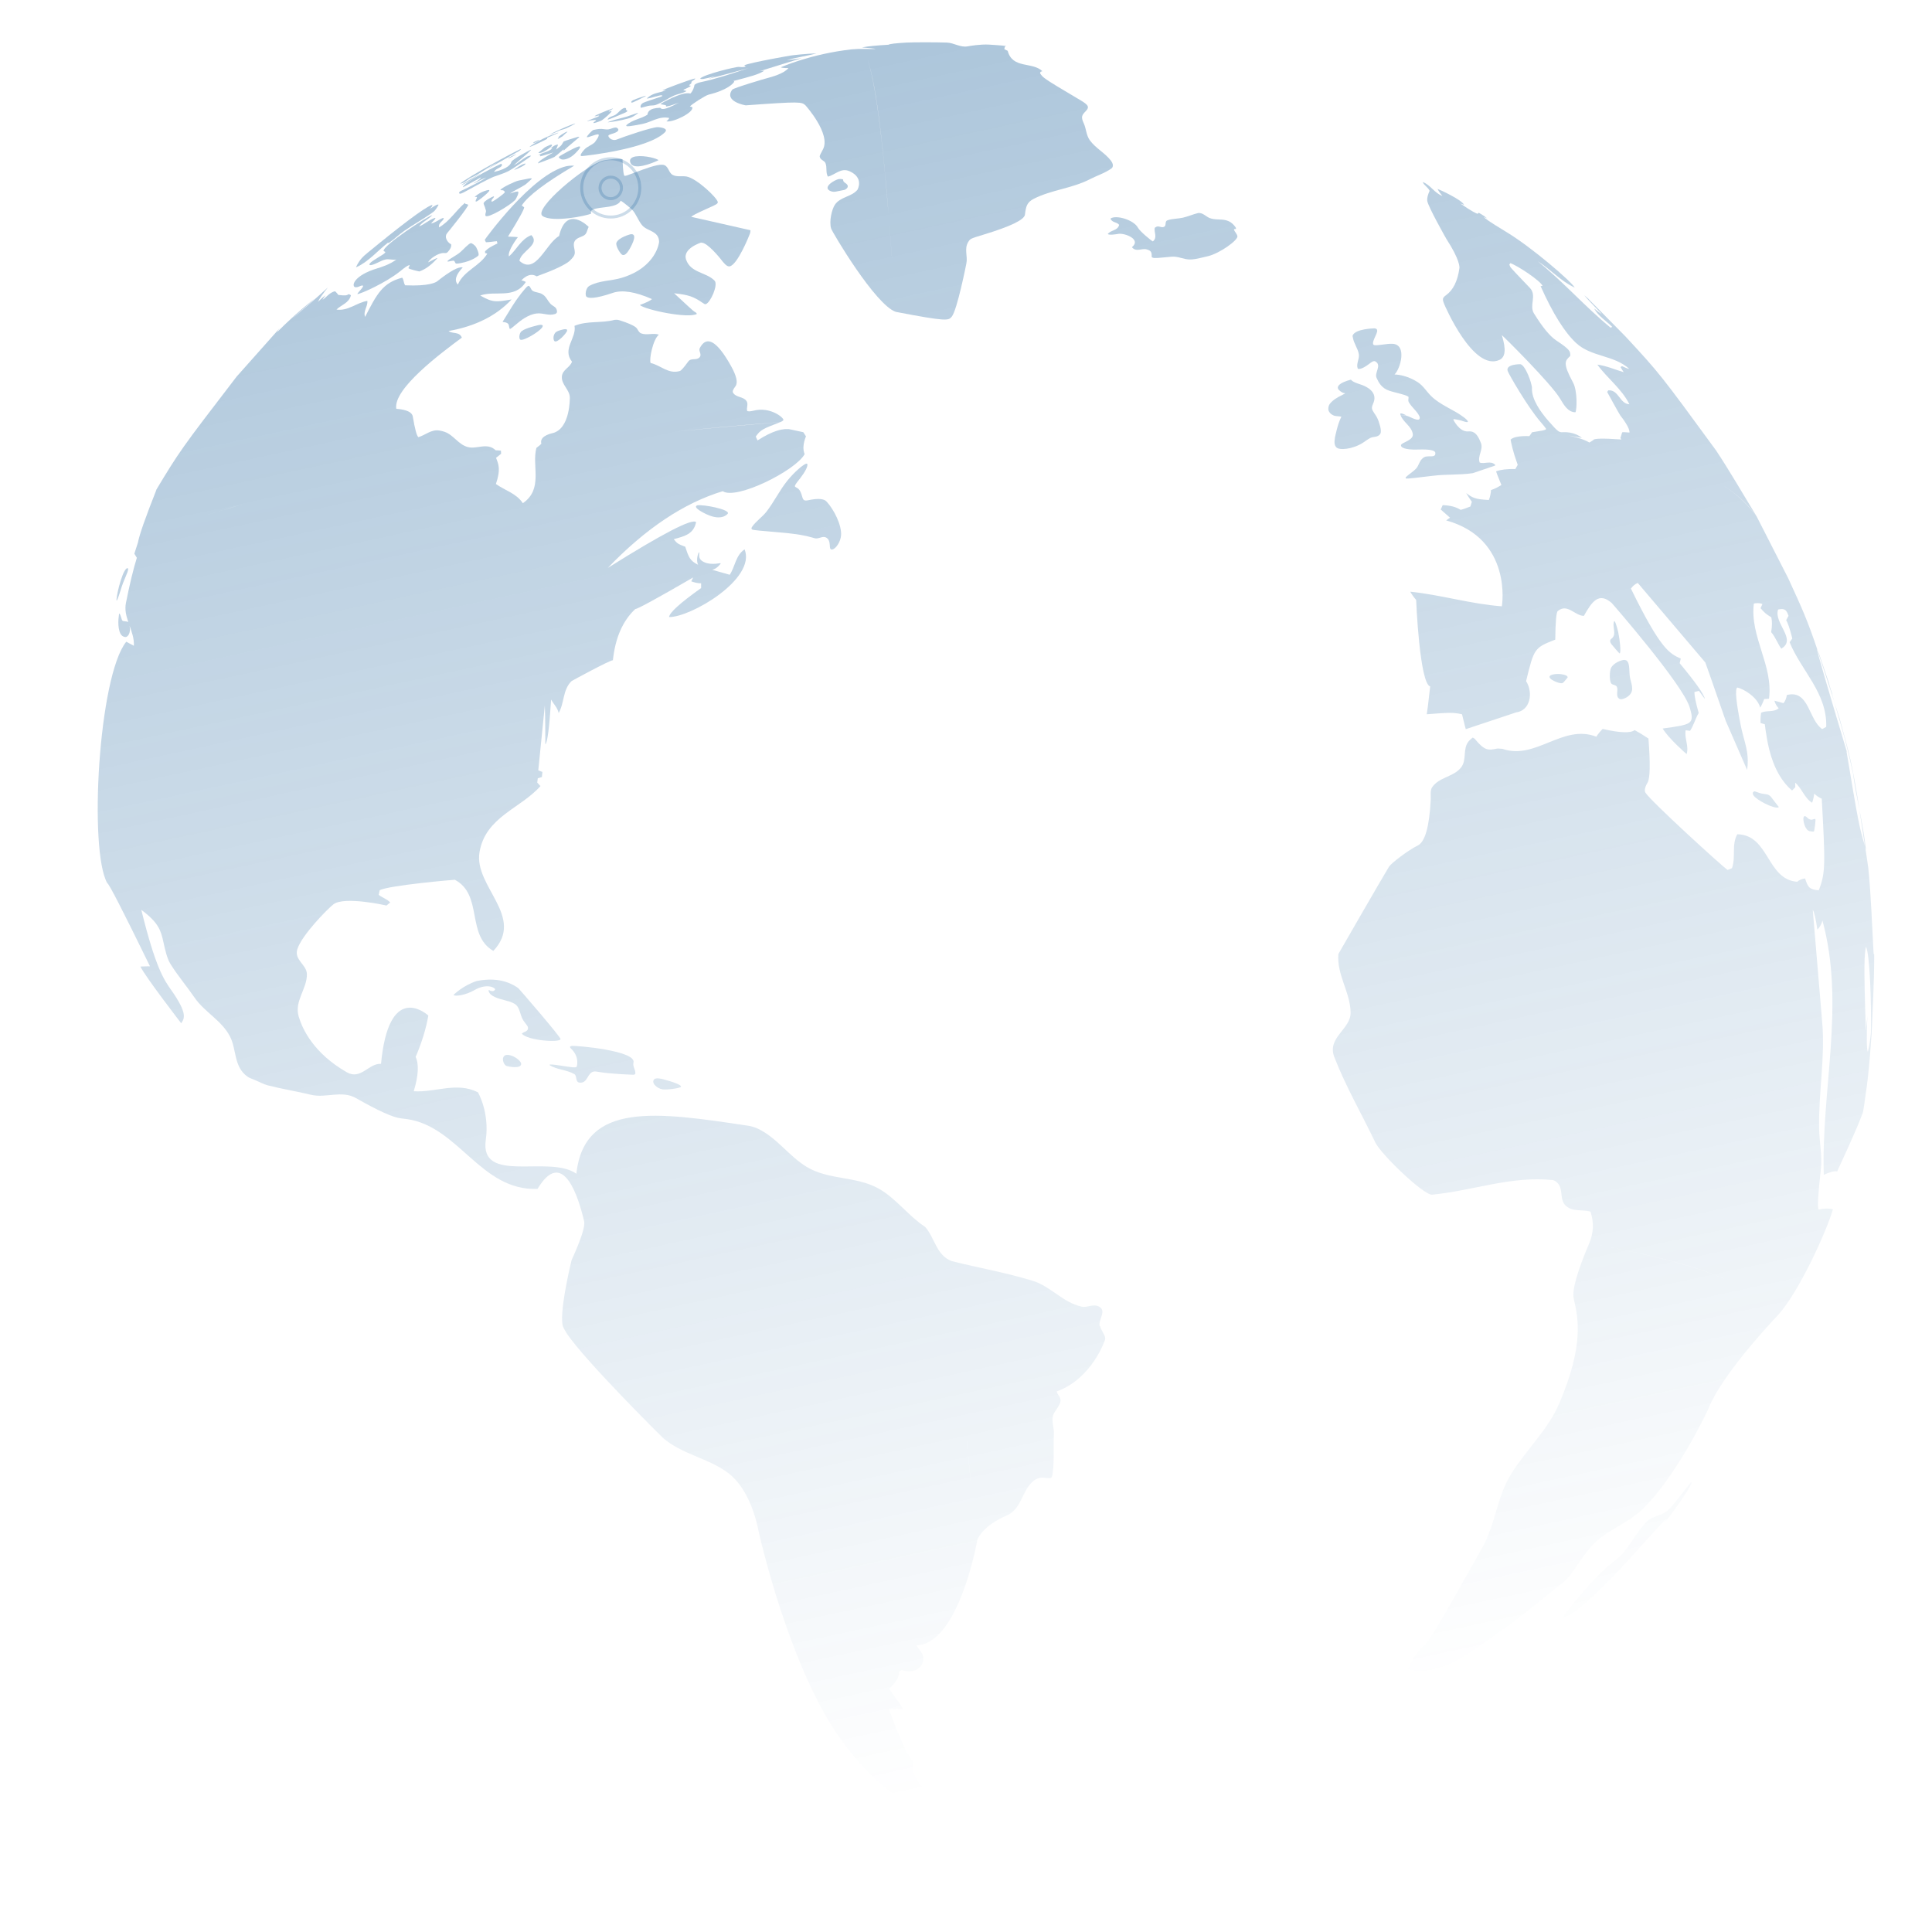 <svg width="655" height="655" viewBox="0 0 655 655" fill="none" xmlns="http://www.w3.org/2000/svg">
<path d="M186.962 49.029C186.962 49.029 186.726 49.029 186.513 49.123C185.826 49.384 184.809 49.882 184.667 50C184.501 50.118 182.726 51.587 182.726 51.611C182.632 51.706 182.513 51.801 182.561 51.848C182.561 51.848 183.413 52.227 185.968 50.426C187.388 49.455 187.223 49.1 186.939 49.029H186.962Z" fill="url(#paint0_linear_2753_3116)" fill-opacity="0.4"/>
<path d="M182.821 47.394C182.821 47.394 182.679 47.394 182.632 47.442C182.206 47.607 181.236 48.058 181.07 48.152C180.881 48.271 180.692 48.484 180.763 48.508C180.857 48.555 181.26 48.413 181.662 48.224C181.851 48.129 182.798 47.536 182.845 47.394H182.821Z" fill="url(#paint1_linear_2753_3116)" fill-opacity="0.4"/>
<path d="M190.322 44.03C190.812 43.919 191.308 43.761 191.813 43.556C191.813 43.556 192.547 43.248 193.635 42.679C193.635 42.679 194.866 42.016 195.055 41.873C195.055 41.873 194.961 41.881 194.771 41.897C194.771 41.897 190.204 43.532 186.039 45.759L188.358 44.859C189.021 44.598 189.613 44.196 190.322 44.03Z" fill="url(#paint2_linear_2753_3116)" fill-opacity="0.4"/>
<path d="M185.496 46.802C185.496 46.802 185.448 46.802 185.425 46.802C185.519 46.707 185.567 46.66 187.27 45.949C187.862 45.712 188.643 45.357 189.069 45.144C189.14 45.096 189.258 45.049 189.305 44.978C189.187 44.978 189.045 45.025 188.951 45.049C184.005 46.66 180.124 49.219 179.485 49.811C179.887 49.882 185.164 47.3 185.472 47.086C185.472 46.992 185.496 46.92 185.519 46.826L185.496 46.802Z" fill="url(#paint3_linear_2753_3116)" fill-opacity="0.4"/>
<path d="M190.535 46.328C190.535 46.328 190.748 46.185 190.819 46.114C190.985 45.972 191.127 45.782 191.293 45.64C191.577 45.38 191.908 45.119 192.192 44.858C192.358 44.693 192.358 44.669 192.381 44.645C192.381 44.645 192.334 44.622 192.216 44.645C191.198 44.977 189.471 46.256 189.352 46.422C189.463 46.486 189.368 46.722 189.068 47.133C189.21 47.133 190.512 46.351 190.512 46.328H190.535Z" fill="url(#paint4_linear_2753_3116)" fill-opacity="0.4"/>
<path d="M178.112 55.45C178.112 55.45 177.899 55.45 177.804 55.498C177.355 55.64 176.952 55.829 176.952 55.829C175.769 56.422 174.397 57.441 174.302 57.583C174.302 57.583 174.302 57.583 174.302 57.606C174.515 57.606 176.739 56.706 177.662 56.043C177.994 55.806 178.325 55.498 178.088 55.45H178.112Z" fill="url(#paint5_linear_2753_3116)" fill-opacity="0.4"/>
<path d="M180.36 60.568C180.242 60.497 180.123 60.403 179.461 60.497C179.342 60.497 179.2 60.545 179.082 60.568C178.017 60.782 176.929 60.995 175.864 61.208C174.539 61.492 170.255 63.53 169.664 64.359C169.664 64.383 169.664 64.43 169.688 64.454C170.042 64.573 170.421 64.383 170.752 64.62C171.273 64.975 171.131 65.212 171.013 65.378C170.823 65.686 167.984 67.795 167.203 68.198C166.895 68.364 166.848 68.364 166.659 68.364C166.446 67.534 167.463 67.25 167.487 66.539C166.942 66.61 164.316 68.032 164.008 68.766C163.984 68.838 163.937 68.956 163.961 69.051C164.126 69.667 164.458 70.212 164.576 70.852C164.623 71.088 164.789 71.325 164.765 71.586C164.765 72.06 164.481 72.463 164.552 72.96C164.552 73.031 164.6 73.15 164.647 73.197C165.452 74.05 172.646 69.809 174.61 67.842C175.036 67.392 176.29 64.904 175.462 64.928C174.562 64.952 173.758 65.402 172.906 65.591C174.586 64.454 176.479 63.672 178.159 62.535C178.159 62.535 180.289 60.711 180.313 60.568H180.36Z" fill="url(#paint6_linear_2753_3116)" fill-opacity="0.4"/>
<path d="M159.701 60.259C162.825 58.861 165.475 56.634 168.552 55.142C166.485 56.453 165.404 57.163 165.31 57.274L175.817 51.279C176.03 51.161 176.337 50.971 176.645 50.592C176.526 50.569 176.361 50.616 176.242 50.663C173.994 51.659 159.133 59.667 155.962 62.273C157.548 62.084 158.542 60.781 159.867 60.141C159.82 60.188 159.749 60.259 159.701 60.307V60.259Z" fill="url(#paint7_linear_2753_3116)" fill-opacity="0.4"/>
<path d="M159.725 82.437C159.725 82.437 159.631 82.437 159.583 82.437C159.418 82.508 159.228 82.579 158.873 82.863C157.501 83.929 156.483 85.351 154.993 86.275C152.531 87.791 151.774 88.242 151.68 88.621C151.68 88.621 151.727 88.668 151.751 88.668C151.94 88.692 152.129 88.668 152.721 88.526C153.667 88.336 153.786 88.336 153.951 88.455C154.283 88.668 154.212 89.213 154.638 89.355C154.78 89.403 155.442 89.355 156.128 89.213C160.388 88.431 162.163 86.654 162.163 86.654C162.636 86.085 161.453 83.882 161.453 83.858C160.932 82.958 159.867 82.437 159.725 82.437Z" fill="url(#paint8_linear_2753_3116)" fill-opacity="0.4"/>
<path d="M165.688 64.43C165.688 64.43 165.381 64.43 164.955 64.549C162.659 65.165 161.026 66.587 160.955 66.776C160.955 66.776 160.955 66.8 160.979 66.8C161.216 66.8 161.429 66.681 161.665 66.8C161.713 66.966 161.736 66.989 161.5 67.439C161.358 67.724 161.003 68.458 161.5 68.316C162.281 68.079 164.552 66.089 164.789 65.852C165.878 64.881 166.138 64.454 165.688 64.407V64.43Z" fill="url(#paint9_linear_2753_3116)" fill-opacity="0.4"/>
<path d="M267.302 23.084C265.788 24.956 261.788 26.046 259.659 26.615C259.564 26.615 248.726 29.79 248.253 30.406C245.271 34.434 252.772 35.737 252.867 35.713C271.514 34.339 271.751 34.552 273.053 35.69C273.147 35.784 281.808 45.428 278.992 50.664C277.856 52.796 277.856 52.867 277.927 53.175C278.14 54.289 279.489 54.384 279.868 55.332C280.459 56.801 279.868 58.459 280.672 59.881C283.134 59.312 285.098 56.73 288.032 58.056C293.025 60.283 290.73 64.311 290.682 64.359C288.624 66.799 284.885 66.681 283.039 69.429C282.021 70.946 281.027 75.068 281.785 77.509C282.14 78.646 296.717 103.359 303.698 105.728C300.195 54.384 297.616 31.022 294.09 19.933C297.261 29.695 299.84 48.84 303.698 105.728C321.162 109.092 321.517 108.666 322.629 107.41C324.475 105.349 327.622 89.379 327.646 89.213C328.095 86.868 326.865 84.38 328.214 82.105C328.924 80.921 328.995 80.897 333.372 79.57C342.538 76.79 347.24 74.531 347.476 72.794C347.831 70.093 348.044 68.624 350.529 67.368C356.54 64.335 363.426 63.885 369.413 60.805C371.874 59.525 374.548 58.72 376.82 57.109C376.867 57.085 378.003 56.256 376.607 54.431C374.572 51.801 371.448 50.261 369.484 47.56C368.23 45.83 368.277 43.627 367.401 41.755C366.384 39.575 366.833 38.983 368.064 37.727C369.768 35.998 368.585 35.31 365.082 33.249C353.676 26.496 353.581 26.331 352.588 24.814C352.659 24.672 352.73 24.482 352.777 24.34C352.943 24.269 353.179 24.198 353.369 24.127C350.032 20.857 343.264 23.44 341.631 17.232C341.3 17.066 340.827 16.829 340.495 16.663C340.543 16.379 340.637 15.976 340.732 15.716C340.874 15.668 341.063 15.621 341.182 15.597C339.691 15.384 335.36 15.123 335.313 15.123C332.426 14.958 328.758 15.574 328.072 15.716C325.563 16.166 323.457 14.531 321.043 14.436C317.659 14.318 310.229 14.294 307.271 14.436C303.642 14.642 301.615 14.886 301.189 15.171C301.189 15.171 301.189 15.171 301.166 15.171C297.206 15.392 294.279 15.684 292.386 16.047C292.386 16.047 292.244 16.024 292.221 16.071C292.221 16.095 292.244 16.071 292.268 16.071C292.339 16.071 292.386 16.071 292.457 16.095C294.76 16.269 296.259 16.442 296.953 16.616C296.764 16.632 295.376 16.624 292.788 16.592C291.203 16.592 290.611 16.569 288.718 16.735C274.804 18.298 264.817 22.776 264.723 22.824C265.054 22.998 265.882 23.084 267.208 23.084H267.302Z" fill="url(#paint10_linear_2753_3116)" fill-opacity="0.4"/>
<path d="M214.649 81.964C215.359 80.068 215.052 79.215 213.726 79.428C213.679 79.428 209.727 80.495 208.994 82.272C208.591 83.29 210.248 85.944 210.887 86.347C212.496 87.389 214.626 82.035 214.649 81.964Z" fill="url(#paint11_linear_2753_3116)" fill-opacity="0.4"/>
<path d="M242.905 25.691C242.029 26.046 241.13 26.378 240.207 26.71C243.07 26.046 252.276 23.511 253.767 23.084C247.59 25.146 242.715 26.757 237.509 27.871C236.302 28.131 235.924 28.416 235.451 28.771C235.451 29.126 234.954 30.903 234.054 31.709C231.309 30.88 224.163 35.026 223.879 35.263C224.518 35.547 225.251 35.429 225.867 35.808C225.843 35.903 225.796 36.021 225.772 36.116C226.695 35.998 227.05 35.95 230.102 34.813C224.849 37.68 224.234 36.993 223.831 36.542C219.856 36.637 219.619 38.154 219.501 38.888C217.229 40.381 214.295 40.547 212.283 42.513C212.331 42.608 212.425 42.703 212.473 42.798C213.112 42.821 213.561 42.845 217.726 42.039C220.802 41.423 223.5 39.244 226.884 40.002C226.726 40.397 226.411 40.776 225.938 41.139C228.186 41.589 235.356 38.106 234.693 36.329C234.457 36.258 234.125 36.187 233.889 36.116C234.433 35.358 239.166 32.349 240.231 32.088C246.644 30.548 248.892 28.131 248.939 27.586C248.844 27.563 248.702 27.515 248.608 27.468C254.547 25.928 257.245 25.217 259.091 23.985C258.775 23.969 258.271 24.017 257.576 24.127C257.576 24.127 271.018 19.933 271.704 19.744C268.249 20.241 268.036 20.265 266.734 20.36C270.047 19.483 273.455 18.962 276.792 18.133C273.573 18.133 268.202 18.796 268.154 18.82C268.012 18.82 255.139 21.047 252.347 22.113C252.465 22.279 252.678 22.445 252.867 22.54C252.323 22.705 251.873 22.848 250.525 22.682C249.578 22.563 238.503 25.264 237.367 26.639C237.935 26.899 238.077 26.97 242.881 25.715L242.905 25.691Z" fill="url(#paint12_linear_2753_3116)" fill-opacity="0.4"/>
<path d="M191.056 48.034C190.796 48.389 190.63 48.816 190.37 49.147C189.968 49.621 189.921 49.645 188.548 50.711C188.69 50.379 188.856 49.929 188.998 49.574C189.045 49.408 189.163 49.242 189.163 49.029C189.045 48.981 187.933 49.1 186.773 50.285C186.892 50.285 187.034 50.285 187.152 50.285C187.152 50.332 187.152 50.379 187.152 50.403C185.803 51.54 184.028 51.706 182.561 52.559C182.798 52.678 183.011 52.417 183.247 52.559C183.121 52.812 183.066 52.962 183.082 53.009C183.097 53.057 184.612 52.614 187.625 51.682C186.276 52.441 182.679 54.431 182.395 55.307C182.395 55.307 182.419 55.355 182.443 55.379C182.443 55.379 187.294 53.578 187.909 53.246C188.193 53.088 189.242 52.219 191.056 50.64C191.056 50.64 191.151 50.806 191.056 51.066C191.056 51.066 191.056 51.114 191.009 51.137C191.845 50.348 193.36 49.037 195.553 47.204C196.263 46.612 196.31 46.588 196.428 46.399C196.286 46.367 196.121 46.367 195.931 46.399C195.931 46.399 191.624 47.678 191.198 47.915C191.151 47.915 191.104 47.962 191.08 48.01L191.056 48.034Z" fill="url(#paint13_linear_2753_3116)" fill-opacity="0.4"/>
<path d="M237.816 82.295C239.804 82.129 244.206 87.673 244.253 87.721C245.294 89.071 246.383 90.493 247.377 90.303C250.122 89.782 254.239 79.286 254.263 79.167C254.358 78.836 254.452 78.385 254.429 78.054L234.338 73.505C234.906 73.054 235.426 72.652 240.254 70.496C242.383 69.548 243.425 69.098 243.354 68.529C243.188 67.084 236.136 60.402 232.705 59.833C231.19 59.596 229.581 60.047 228.114 59.336C226.552 58.578 226.742 56.019 224.612 55.853C222.648 55.687 218.412 57.298 215.335 58.459C212.212 59.644 212.164 59.644 211.667 59.596C211.454 59.099 211.242 58.578 211.052 54.005C209.774 53.507 205.822 54.171 204.639 54.384C198.605 55.805 180.573 70.922 183.957 73.244C187.317 75.542 198.865 73.173 200.427 72.415C200.19 71.443 200.048 70.803 205.089 70.259C209.372 69.785 210.011 68.766 210.437 68.055C211.478 68.6 214.223 70.993 214.247 71.017C215.714 72.581 216.329 74.737 217.702 76.371C219.429 78.457 223.429 78.22 223.452 82.034C223.452 82.105 222.577 90.659 210.697 94.213C207.148 95.279 203.29 95.066 199.906 96.867C198.416 97.648 198.368 100.184 198.794 100.563C199.433 101.155 201.539 101.416 207.787 99.283C210.973 98.209 215.391 98.912 221.038 101.392C220.581 101.882 219.208 102.553 216.921 103.406C218.79 105.065 233.296 108.074 236.254 106.439C236.176 106.139 235.884 105.87 235.379 105.633C235.126 105.507 232.847 103.438 228.54 99.425C233.58 99.97 235.166 100.61 238.029 102.553C238.574 102.932 238.976 103.216 239.26 103.122C240.869 102.624 243.567 96.535 242.265 95.161C239.449 92.223 234.196 92.602 232.61 88.029C231.285 84.261 237.674 82.224 237.745 82.224L237.816 82.295Z" fill="url(#paint14_linear_2753_3116)" fill-opacity="0.4"/>
<path d="M172.196 53.649C172.362 53.791 173.498 53.246 174.421 52.678C174.61 52.559 174.918 52.37 174.989 52.275C174.941 52.275 174.894 52.275 174.847 52.322C174.421 52.488 172.267 53.483 172.244 53.673L172.196 53.649Z" fill="url(#paint15_linear_2753_3116)" fill-opacity="0.4"/>
<path d="M283.299 64.975L286.375 64.359C286.375 64.359 287.18 64.004 287.369 63.435C287.487 63.056 287.369 62.819 287.227 62.63C286.943 62.18 286.399 62.014 286.067 61.611C285.854 61.35 285.854 61.113 285.854 60.971C285.854 60.924 285.854 60.877 285.807 60.853C285.807 60.853 285.405 60.592 284.34 60.711C282.967 60.995 279.039 63.293 281.193 64.596C281.666 64.881 282.471 65.141 283.322 64.975H283.299Z" fill="url(#paint16_linear_2753_3116)" fill-opacity="0.4"/>
<path d="M223.168 54.359C223.168 54.359 223.216 54.312 223.239 54.312C222.932 53.815 218.648 52.559 215.501 53.033C212.732 53.507 213.608 55.355 214.247 55.9C216.353 57.629 223.121 54.407 223.168 54.359Z" fill="url(#paint17_linear_2753_3116)" fill-opacity="0.4"/>
<path d="M201.611 39.978C200.735 40.31 199.292 40.903 198.984 41.139C199.126 41.139 199.244 41.068 199.386 41.045C200.759 40.594 202.084 40.713 202.084 40.713C201.966 41.187 201.303 41.187 201.185 41.684C201.35 41.921 203.669 40.974 203.835 40.903C204.663 40.452 207.361 38.107 207.361 37.656C207.006 37.538 206.722 37.846 206.367 37.846C206.675 37.254 207.408 37.277 207.811 36.803C207.811 36.803 207.732 36.811 207.574 36.827C205.16 37.609 201.942 39.078 201.563 39.362C202.108 39.528 202.581 39.126 203.102 39.173C203.173 39.386 202.889 39.528 201.611 40.002V39.978Z" fill="url(#paint18_linear_2753_3116)" fill-opacity="0.4"/>
<path d="M189.968 52.797C189.376 53.199 189.187 53.342 190.086 53.91C190.843 54.384 192.784 53.958 194.44 52.536C195.387 51.73 197.327 49.716 196.452 49.645C196.333 49.645 196.191 49.669 196.073 49.693C194.535 50.119 190.228 52.631 189.968 52.797Z" fill="url(#paint19_linear_2753_3116)" fill-opacity="0.4"/>
<path d="M216.329 38.343C216.329 38.343 216.306 38.296 216.282 38.296C216.211 38.296 216.116 38.296 216.069 38.343C215.998 38.343 215.927 38.39 215.88 38.39C214.626 38.77 213.442 39.243 212.212 39.623C210.792 40.049 209.301 40.333 207.881 40.783C206.864 41.092 206.249 41.328 206.036 41.447C206.414 41.542 210.579 40.855 212.827 40.215C213.939 39.907 214.46 39.694 215.975 38.627C216.116 38.533 216.235 38.438 216.353 38.319L216.329 38.343Z" fill="url(#paint20_linear_2753_3116)" fill-opacity="0.4"/>
<path d="M205.988 40.523C205.988 40.523 206.012 40.547 206.036 40.571C206.485 40.523 210.768 38.723 211.999 38.154C212.543 37.893 212.638 37.799 212.662 37.562C212.662 37.301 212.259 37.419 212.236 37.159C212.236 37.04 212.307 36.922 212.236 36.78C212.236 36.78 212.236 36.756 212.236 36.732C212.236 36.732 212.188 36.661 212.046 36.614C211.833 36.543 211.739 36.566 211.478 36.661C211.313 36.732 211.1 36.827 210.816 37.017C209.869 37.68 209.254 38.746 208.142 39.173C206.746 39.694 206.272 39.86 206.012 40.523H205.988Z" fill="url(#paint21_linear_2753_3116)" fill-opacity="0.4"/>
<path d="M215.904 34.102C218.933 32.586 218.933 32.562 218.98 32.467C218.862 32.467 218.767 32.491 218.672 32.515C218.649 32.515 215.62 33.486 214.744 33.913C213.727 34.41 214.081 34.766 214.081 34.766C214.294 34.884 215.004 34.529 215.904 34.079V34.102Z" fill="url(#paint22_linear_2753_3116)" fill-opacity="0.4"/>
<path d="M222.435 32.703C223.737 32.324 224.139 32.206 224.565 32.395C224.565 32.443 224.565 32.49 224.541 32.538C224.163 32.775 223.737 32.917 222.459 33.319C218.98 34.433 218.081 34.836 217.868 34.978C217.087 35.476 217.016 36.4 217.348 36.542C217.348 36.542 218.121 36.337 219.667 35.926C220.542 35.665 221.512 35.878 222.388 35.547C224.541 34.765 226.387 33.367 228.47 32.419C229.771 31.851 231.191 31.685 232.469 31.045C232.564 30.997 232.682 30.927 232.753 30.855C232.753 30.855 232.414 30.761 231.735 30.571C231.735 30.571 231.735 30.5 231.688 30.476C231.901 30.334 232.114 30.239 232.351 30.145C234.125 29.315 234.149 29.244 234.173 29.055C233.983 29.007 233.77 29.055 233.605 28.913C233.889 28.533 234.551 28.415 234.409 27.752C234.788 27.301 235.403 27.136 235.758 26.662C235.64 26.662 235.474 26.662 235.38 26.662C233.226 27.207 225.37 30.145 224.589 30.642C225.015 30.713 225.393 30.524 225.796 30.453C225.204 30.95 223.595 31.306 222.909 31.471C220.518 32.016 219.312 33.367 219.312 33.391C219.548 33.533 222.175 32.751 222.459 32.656L222.435 32.703Z" fill="url(#paint23_linear_2753_3116)" fill-opacity="0.4"/>
<path d="M197.541 52.891C197.73 52.891 219.596 50.64 225.393 44.882C226.979 43.318 223.098 43.105 223.051 43.105C221.039 43.058 211.218 46.446 209.183 47.275C207.361 48.01 205.941 46.328 206.32 45.877C206.486 45.688 206.793 45.593 207.456 45.38C211.006 44.385 209.254 43.247 208.852 43.247C207.929 43.2 207.148 43.745 206.249 43.863C205.208 43.982 204.214 43.603 203.173 43.721C202.865 43.745 201.824 43.887 201.185 44.053C200.641 44.266 198.937 46.067 198.937 46.517C199.386 46.517 199.41 46.517 200.286 46.209C201.256 45.877 202.605 45.403 202.889 45.593C203.433 45.948 201.682 48.176 201.611 48.27C200.546 49.266 199.055 49.645 198.061 50.758C196.144 52.962 196.925 52.938 197.517 52.914L197.541 52.891Z" fill="url(#paint24_linear_2753_3116)" fill-opacity="0.4"/>
<path d="M635.208 323.378C634.711 314.658 634.308 303.025 633.409 294.329C633.031 291.723 632.676 289.33 632.344 287.079C630.262 280.184 630.073 279.071 626.002 254.666C626.05 254.761 626.121 254.879 626.168 254.974C619.51 232.828 616.127 221.226 616.016 220.168C616.016 220.168 616.111 220.263 616.158 220.31C612.632 209.909 610.999 206.378 606.243 196.024L595.547 175.079C592.589 171.17 589.181 167.734 584.141 164.512C588.85 167.497 592.612 170.933 595.547 175.079C591.429 168.35 586.152 159.228 581.774 152.689C563.009 127.028 562.654 126.554 551.011 113.997L538.587 101.416V101.368C538.09 100.942 537.617 100.515 537.144 100.112C537.688 100.847 537.877 101.107 543.06 106.486C542.113 105.941 541.332 105.23 540.457 104.59C541.9 107.244 544.527 108.737 546.562 110.798C546.42 110.893 546.231 111.011 546.089 111.13C537.404 104.046 530.045 95.54 521.289 88.55C525.667 91.275 529.122 95.326 533.878 97.506C532.766 95.468 519.443 83.93 510.687 78.646C504.393 74.831 503.706 74.192 503.044 73.599C503.399 73.718 503.872 73.883 504.203 74.049C503.517 73.481 503.138 73.173 501.364 72.13C501.222 72.249 501.056 72.391 500.914 72.486C500.346 72.272 499.281 71.87 495.093 69.003C495.471 69.145 495.968 69.334 496.347 69.429C495.637 67.747 487.946 64.216 487.378 64.051C487.615 64.635 488.159 65.425 489.011 66.42C486.337 65.496 484.988 62.676 482.338 61.705C482.835 62.913 484.16 63.506 484.68 64.69C484.034 66.096 483.765 67.234 483.876 68.102C484.136 70.021 490.312 80.944 490.383 81.039C494.998 88.147 494.809 90.611 494.785 90.872C494.186 95.263 492.679 98.327 490.265 100.065C488.94 101.013 488.964 101.487 489.674 103.216C489.768 103.453 499.447 126.152 508.392 122.005C511.255 120.678 509.835 115.916 509.149 113.618C509.883 114.163 525.903 130.085 528.885 135.108C530.305 137.501 531.654 139.752 534.115 139.776C534.612 138.875 534.848 132.573 533.31 129.706C529.737 123.095 530.565 122.337 532.364 120.678C532.435 119.091 532.245 118.499 527.607 115.418C525.462 113.997 522.937 110.932 520.035 106.225C518.378 103.548 521.123 100.16 518.662 97.601C514.387 93.146 512.186 90.793 512.06 90.54C511.941 90.303 511.823 89.948 511.705 89.711C511.799 89.569 511.941 89.355 512.036 89.213C514.426 89.995 522.401 95.279 522.969 96.937C522.78 96.937 522.519 96.985 522.306 97.008C526.424 106.233 530.439 112.662 534.351 116.295C539.463 121.058 547.225 120.347 552.36 125.062C551.461 124.943 550.727 124.446 549.899 124.138C549.757 124.233 549.544 124.351 549.402 124.446C549.709 125.062 550.135 125.607 550.49 126.175C547.509 125.322 544.669 124.019 541.545 123.616C544.929 128.284 549.78 131.767 552.407 137.051C549.07 136.932 548.834 132.051 545.237 132.336C545.142 132.502 545 132.739 544.882 132.904C544.929 132.975 548.952 140.368 549.354 140.889C549.899 141.576 552.62 145.083 552.431 146.647C551.074 146.52 550.262 146.489 549.993 146.552C549.709 147.192 549.615 147.879 549.354 148.518C549.449 148.661 549.591 148.85 549.709 148.992H549.638C543.359 148.55 540.196 148.629 540.149 149.229C539.77 149.466 539.25 149.798 538.848 150.035C536.907 148.898 534.422 148.21 531.819 147.666L536.363 148.471C535.606 147.902 533.547 146.362 529.879 146.528C528.625 146.599 528.341 146.599 524.838 142.571C522.259 139.61 519.23 135.321 519.372 131.625C519.443 130.109 517.124 123.664 515.42 123.474C515.207 123.474 510.332 123.451 511.161 125.82C511.515 126.839 517.787 137.809 522.235 142.974C524.034 145.059 524.129 145.344 524.176 145.462C523.939 145.699 523.892 145.77 522.567 146.031C521.62 146.197 520.366 146.41 519.419 146.552C519.135 146.931 518.78 147.452 518.496 147.855C515.168 147.76 513.046 148.155 512.131 149.04C512.391 150.414 512.864 152.949 514.545 157.593C514.308 158.02 513.977 158.588 513.74 159.015C510.963 158.952 508.786 159.212 507.209 159.797C507.209 159.955 507.808 161.495 509.007 164.417C508.037 165.08 506.617 165.791 505.481 166.147C505.458 167.165 505.174 168.563 504.748 169.511C499.944 169.274 499.163 168.705 497.08 167.165C497.601 168.089 498.382 169.274 498.997 170.127C498.855 170.601 498.642 171.241 498.5 171.715C497.53 172.117 496.205 172.615 495.187 172.852C493.641 171.857 491.614 171.328 489.106 171.264C488.916 171.715 488.632 172.283 488.443 172.733C489.39 173.563 490.644 174.676 491.59 175.506C491.212 175.79 490.691 176.145 490.289 176.43C512.817 182.685 509.267 205.36 509.149 205.549C498.666 204.791 488.538 201.663 478.102 200.597C478.622 201.498 479.427 202.635 480.113 203.393C480.113 203.677 481.273 231.66 484.87 232.726C484.223 238.491 483.836 241.635 483.71 242.156C490.999 241.587 492.513 241.469 495.661 242.156C496.465 245.441 496.891 247.124 496.938 247.203L514.024 241.516C518.733 240.924 519.916 234.953 517.384 230.925C520.106 219.671 520.248 219.623 527.276 216.851C527.339 210.801 527.623 207.571 528.128 207.16C531.393 204.435 533.925 208.795 536.978 208.795C539.747 203.867 542.066 200.668 546.396 204.412C546.609 204.601 570.463 232.015 572.806 239.692C574.58 245.497 573.752 245.615 563.695 246.989C565.659 250.33 571.764 255.638 571.812 255.661C572.663 252.936 570.983 250.306 571.48 247.582C571.93 247.629 572.522 247.724 572.971 247.771C574.225 245.899 574.746 243.648 575.905 241.729C574.912 238.238 574.43 235.869 574.462 234.621C574.912 234.503 575.527 234.337 575.976 234.218C576.592 235.048 577.396 236.161 578.012 236.991C577.68 235.348 574.825 231.296 569.445 224.836C569.563 224.362 569.705 223.746 569.824 223.272C566.038 221.59 563.032 220.239 552.928 199.555C553.401 198.796 554.395 197.943 555.247 197.635L578.154 224.599C578.217 224.694 580.52 231.288 585.063 244.383L592.328 261.04C592.47 260.068 592.541 258.789 592.541 257.817C592.541 253.86 591.027 250.188 590.246 246.373C588.589 238.128 588.163 233.697 588.968 233.081C591.169 233.555 595.807 236.327 596.777 239.929C597.25 239.076 597.795 237.915 598.102 236.991C598.599 236.967 599.238 236.92 599.735 236.896C601.25 225.618 593.204 215.88 594.6 204.649C595.428 204.364 596.706 204.436 597.511 204.791C597.321 205.194 597.061 205.762 596.872 206.189C598.292 207.847 598.86 208.274 600.516 209.269C600.832 210.596 600.816 212.278 600.469 214.316C601.936 215.974 602.622 218.13 603.9 219.907C609.319 216.78 601.226 211.212 602.835 206.639C605.249 206.118 605.675 206.923 606.361 208.795C606.125 209.222 605.793 209.814 605.557 210.24C606.124 211.141 606.819 213.21 607.639 216.448C607.379 216.827 607.024 217.372 606.74 217.751C610.644 227.395 619.495 234.906 619.14 246.421C618.737 246.634 618.193 246.942 617.791 247.179C613.105 244.051 613.366 233.65 605.77 235.64C605.699 236.54 605.225 237.749 604.634 238.412C603.735 238.104 602.504 237.772 601.581 237.559C601.77 238.412 602.386 239.502 603.025 240.118C601.273 241.611 598.931 240.71 597.061 241.635C596.896 242.653 596.825 244.075 596.872 245.118C597.298 245.236 597.889 245.426 598.315 245.544C599.073 251.302 600.469 262.035 607.568 268.006C607.899 267.674 608.325 267.224 608.657 266.892C608.657 266.418 608.609 265.802 608.609 265.352C610.928 267.295 611.686 270.517 614.36 272.152C614.691 271.252 614.975 269.996 615.07 269.048C615.709 269.712 616.773 270.446 617.625 270.778C618.808 292.6 618.974 295.94 616.608 301.84C613.484 301.579 612.963 300.892 611.97 297.836C611.118 297.86 609.911 298.333 609.319 298.949C598.907 298.191 599.854 283.027 588.992 282.838C586.957 286.463 588.566 290.657 587.17 294.353C586.72 294.542 586.128 294.779 585.679 294.945C583.431 293.287 559.53 271.536 557.826 268.693C557.306 267.816 558.015 266.205 558.56 265.328C559.427 263.938 559.53 258.955 558.867 250.378C556.264 248.672 555.744 248.387 554.182 247.534C552.778 248.608 549.165 248.474 543.344 247.131C542.61 247.842 541.735 248.885 541.19 249.761C529.855 245.331 520.673 257.794 509.386 253.884C508.132 253.766 507.919 253.766 507.706 253.766C504.511 254.405 503.422 254.642 499.967 250.472C499.352 250.046 499.329 250.046 499.305 250.046C498.879 250.425 498.264 250.875 497.909 251.325C495.779 253.932 497.388 257.604 495.329 260.21C492.75 263.456 487.899 263.409 485.509 266.939C484.799 267.982 485.13 269.854 485.059 271.133C484.586 280.279 483.119 285.452 480.658 286.652C477.345 288.264 471.642 292.671 470.932 293.808C468.873 297.125 453.751 323.401 453.751 323.425C453.136 330.438 457.774 336.362 457.893 343.233C457.987 348.99 449.776 351.739 452.379 358.397C456.26 368.396 461.655 377.66 466.27 387.327C468.21 391.378 482.74 405.287 485.509 405.026C499.187 403.723 512.415 398.581 526.424 400.074C526.873 400.121 527.418 400.5 527.749 400.785C530.281 402.894 528.459 406.732 530.944 408.864C533.357 410.973 536.528 409.931 539.226 410.784C540.425 414.417 540.283 417.986 538.8 421.493C562.37 425.853 577.231 429.833 587.974 435.07C577.396 429.928 562.133 425.829 538.8 421.493C534.651 431.239 532.9 437.502 533.547 440.282C535.038 446.869 537.096 455.896 528.672 475.704C524.791 484.826 517.384 491.508 512.273 499.777C507.516 507.477 506.972 516.813 502.571 524.632C485.461 555.125 484.964 555.623 482.219 558.466C480.35 560.385 479.332 561.451 477.392 565.858C486.148 568.583 496.465 561.546 499.849 559.248L513.432 549.676L530.612 535.957C534.493 531.905 536.789 526.622 540.954 522.783C545.71 518.376 552.028 516.268 556.714 511.79C567.907 501.08 578.296 479.779 579.384 477.149C583.715 466.558 598.528 450.352 602.93 445.684C609.84 438.008 619.092 417.892 621.412 410.002C620.244 409.623 618.627 409.646 616.56 410.073C616.103 409.425 616.355 404.9 617.318 396.496C617.862 391.829 616.797 387.232 616.726 382.588C616.489 370.528 618.832 358.539 617.767 346.479L614.573 308.451C615.077 309.24 615.598 311.468 616.134 315.132C616.939 314.469 617.625 313.095 617.862 312.076C625.647 340.769 617.389 369.557 618.312 398.297C620.41 397.318 621.924 396.931 622.855 397.136C628.392 385.163 631.295 378.41 631.563 376.878C631.492 377.399 631.374 378.063 631.303 378.584C631.492 377.636 631.729 376.38 631.871 375.433L632.037 374.39L632.96 367.756C633.338 364.723 633.812 360.932 634.498 350.602C634.498 351.147 634.474 351.668 634.45 352.142C634.853 343.209 635.444 332.026 635.397 323.472L635.208 323.378ZM633.244 356.644C632.833 355.775 632.778 351.739 633.078 344.536C632.873 346.811 632.707 348.453 632.581 349.464C631.776 326.079 632.108 323.923 632.581 320.961C633.93 323.022 634.498 340.319 634.285 350.27C633.835 354.345 633.67 354.985 633.22 356.62L633.244 356.644Z" fill="url(#paint25_linear_2753_3116)" fill-opacity="0.4"/>
<path d="M626.476 254.429C626.57 254.808 626.712 255.329 626.783 255.732L628.345 262.698C628.345 262.698 628.298 262.461 628.25 262.366C628.795 266.513 629.623 270.612 630.428 274.687C628.037 259.381 627.162 256.23 623.636 243.459C622.997 241.492 622.405 239.62 621.837 237.891C625.505 250.401 625.624 250.922 627.162 257.509C626.949 256.467 626.712 255.448 626.476 254.405V254.429Z" fill="url(#paint26_linear_2753_3116)" fill-opacity="0.4"/>
<path d="M620.914 234.669C621.056 235.072 621.222 235.475 621.388 235.854C620.914 234.361 620.323 232.892 619.991 231.352C620.157 231.849 620.346 232.347 620.488 232.845L616.773 221.851L616.82 221.993C616.371 220.784 616.252 220.524 616.134 220.358C617.601 224.694 619.376 230.191 621.884 237.915C621.601 236.92 621.293 235.854 620.938 234.693L620.914 234.669Z" fill="url(#paint27_linear_2753_3116)" fill-opacity="0.4"/>
<path d="M632.604 288.098C632.131 283.596 631.303 279.142 630.428 274.687C630.948 278.123 631.563 282.198 632.297 287.103C632.391 287.435 632.486 287.743 632.581 288.098H632.604Z" fill="url(#paint28_linear_2753_3116)" fill-opacity="0.4"/>
<path d="M454.745 141.315C454.745 141.315 454.674 141.505 454.627 141.576C453.444 143.874 452.615 148.234 452.592 148.281C452.308 150.035 452.402 150.888 452.994 151.598C453.988 152.807 458.65 152.286 462.034 150.129C462.886 149.584 463.667 148.945 464.589 148.471C465.654 147.95 467.074 148.329 467.902 147.168C468.376 146.528 468.163 145.012 467.334 142.69C466.909 141.505 466.412 140.794 465.867 140.012C464.992 138.709 464.921 138.235 465.512 136.885C465.749 136.316 466.175 135.345 465.867 134.113C465.56 132.928 464.637 132.075 463.903 131.601C463.548 131.364 463.028 131.08 462.649 130.89C461.584 130.369 460.401 130.132 459.312 129.634C458.531 129.279 458.248 128.995 458.129 128.853C458.035 128.758 458.011 128.734 457.916 128.734C457.632 128.805 450.604 130.559 455.006 133.023C455.289 133.189 455.455 133.26 456.07 133.331C455.905 133.497 455.621 133.615 455.431 133.71C452.521 135.131 451.835 135.842 451.172 136.529C450.699 137.003 450.178 137.856 450.391 139.112C450.58 139.562 450.817 140.202 451.953 140.77C452.828 141.221 453.846 141.031 454.745 141.268V141.315Z" fill="url(#paint29_linear_2753_3116)" fill-opacity="0.4"/>
<path d="M163.014 58.72C163.014 58.72 163.014 58.72 163.038 58.72C162.352 59.075 156.767 62.321 156.483 62.7C156.767 62.7 157.074 62.7 163.038 58.743L163.014 58.72Z" fill="url(#paint30_linear_2753_3116)" fill-opacity="0.4"/>
<path d="M602.883 273.739C602.883 273.739 602.977 273.692 603.025 273.668C603.025 273.621 603.025 273.573 603.025 273.55C603.001 273.526 600.351 270.09 600.351 270.09C599.877 269.569 599.38 269.403 599.191 269.356C598.316 269.143 597.416 269.166 596.565 268.858C595.555 268.479 595.011 268.29 594.932 268.29C594.245 268.337 594.056 268.906 594.458 269.617C595.358 271.157 601.321 274.261 602.906 273.739H602.883Z" fill="url(#paint31_linear_2753_3116)" fill-opacity="0.4"/>
<path d="M546.325 231.778C546.87 232.37 548.053 232.086 548.266 233.152C548.479 234.124 548.076 235.095 548.36 236.067C548.573 236.849 549.141 236.991 549.378 237.062C550.017 237.228 553.283 236.185 553.354 233.555C553.354 233.271 553.306 232.868 553.282 232.584C553.117 231.494 552.715 230.451 552.549 229.361C552.383 228.2 552.454 227.016 552.289 225.855C552.028 224.007 551.366 223.793 550.703 223.722C549.662 223.746 547.106 224.717 546.207 226.4C545.663 227.395 545.544 230.949 546.325 231.802V231.778Z" fill="url(#paint32_linear_2753_3116)" fill-opacity="0.4"/>
<path d="M530.139 231.257C530.139 231.257 531.464 229.764 531.464 229.693C531.583 229.172 530.66 228.721 529.051 228.532C527.3 228.366 524.484 228.745 525.572 230.001C526.187 230.712 528.483 231.683 529.429 231.636C529.761 231.636 529.903 231.47 530.139 231.257Z" fill="url(#paint33_linear_2753_3116)" fill-opacity="0.4"/>
<path d="M546.326 216.52C546.065 216.757 545.805 216.994 545.9 217.562C545.924 217.776 546.136 218.178 546.373 218.463C546.373 218.486 548.905 221.472 549.095 221.543C549.662 221.259 549.142 216.781 548.645 214.459C548.645 214.411 547.84 210.881 547.343 210.573C547.343 210.573 547.296 210.573 547.272 210.573C547.249 210.62 547.154 210.715 547.13 210.928C547.13 210.999 547.083 211.094 547.083 211.141C546.894 212.279 547.272 213.369 547.272 214.482C547.272 215.714 546.752 216.188 546.373 216.52H546.326Z" fill="url(#paint34_linear_2753_3116)" fill-opacity="0.4"/>
<path d="M613.342 281.748C613.342 281.748 614.833 282.032 614.951 281.89C615.188 281.653 615.496 278.289 615.496 278.265C615.496 278.194 615.496 278.123 615.496 278.052C615.496 277.696 615.425 277.673 615.33 277.625C614.904 277.625 614.525 277.909 614.099 277.909C613.816 277.909 613.484 277.791 613.177 277.601C612.798 277.364 612.538 276.938 612.112 276.748C611.757 276.606 611.615 276.796 611.544 276.891C611.141 277.412 611.567 280.018 612.585 281.179C612.893 281.558 613.2 281.677 613.342 281.724V281.748Z" fill="url(#paint35_linear_2753_3116)" fill-opacity="0.4"/>
<path d="M131.517 82.247C131.517 82.247 131.588 82.318 131.636 82.366C131.754 82.366 131.92 82.295 132.014 82.224C133.789 80.992 135.351 79.451 137.126 78.219C140.344 75.968 143.799 74.12 146.97 71.798C147.459 71.435 148.019 70.669 148.65 69.5C148.65 69.5 148.603 69.358 148.579 69.311C147.467 69.547 146.639 70.329 145.669 70.851C146.205 70.377 146.521 69.95 146.615 69.571C146.615 69.571 146.521 69.524 146.497 69.5C146.379 69.524 146.237 69.571 146.118 69.618C143.484 70.724 136.345 76.063 124.702 85.635C123.188 86.891 121.981 87.886 120.727 90.493C120.774 90.493 120.845 90.54 120.892 90.564C125.081 88.597 127.992 85.019 131.565 82.247H131.517Z" fill="url(#paint36_linear_2753_3116)" fill-opacity="0.4"/>
<path d="M155.987 65.663C156.413 65.71 157.809 64.928 159.158 64.17C164.553 61.137 167.298 59.952 167.322 59.952C169.049 59.289 170.871 58.815 172.528 57.938C173.853 57.251 178.846 53.768 178.893 53.745C179.864 53.081 179.935 52.963 180.029 52.773C179.343 52.726 178.539 53.176 178.515 53.176C176.977 54.053 175.675 55.237 174.137 56.114C176.03 54.242 178.231 52.726 180.053 50.807C179.982 50.807 179.911 50.807 179.84 50.807C179.769 50.83 173.545 54.053 173.356 54.906C173.214 55.545 172.362 57.157 167.606 58.27C167.582 58.246 167.535 58.199 167.511 58.175C167.629 58.033 167.748 57.891 167.89 57.773C167.937 57.725 167.984 57.678 168.008 57.654C168.671 56.943 170.871 56.517 169.948 55.498C169.83 55.522 157.052 61.706 156.957 63.483C156.957 63.483 159.016 62.361 163.133 60.118C162.518 61.137 161.382 61.492 160.506 62.18C160.672 62.18 160.696 62.18 162.187 61.374C162.589 61.161 163.346 60.758 164.884 60.189C163.488 61.137 158.945 63.53 156.389 64.668C155.49 65.07 155.466 65.615 155.963 65.663H155.987Z" fill="url(#paint37_linear_2753_3116)" fill-opacity="0.4"/>
<path d="M120.466 97.341C121.389 97.578 122.099 96.749 122.975 96.796C123.022 96.843 123.069 96.915 123.117 96.962C122.714 98.052 121.673 98.692 121.129 99.71C122.194 99.71 130.76 95.896 135.635 91.986C137.197 90.73 137.836 90.209 138.711 89.877C138.759 89.901 138.83 89.949 138.901 89.996C138.632 90.501 138.482 90.809 138.451 90.92C138.853 91.323 142.119 92.034 142.143 92.034C144.178 91.339 146.189 89.877 148.177 87.65C148.271 87.532 148.295 87.508 148.319 87.484C148.114 87.437 147.065 87.927 145.172 88.953C145.479 87.935 148.461 85.684 150.52 85.778C151.253 85.826 151.395 85.778 151.655 85.565C151.655 85.565 153.217 84.144 152.957 82.864C151.348 81.94 150.685 80.163 151.537 79.121C152.294 78.197 158.897 70.07 158.731 69.406C158.423 69.24 158.092 69.193 157.761 69.098C157.713 69.003 157.666 68.861 157.642 68.79C157.642 68.79 157.595 68.838 157.571 68.838C154.519 71.42 152.436 75.045 148.863 77.083C148.532 75.614 150.046 75.14 150.472 74.074C150.401 74.026 150.283 73.932 150.212 73.884C148.816 74.406 147.633 75.472 146.142 75.803C146.568 75.14 147.278 74.737 147.633 74.003C147.585 73.955 147.514 73.884 147.491 73.861C145.503 74.453 144.012 76.017 142.095 76.751C143.278 75.116 145.243 74.382 146.568 72.936C145.361 73.055 129.672 83.22 130.05 85.115C130.239 85.186 130.476 85.328 130.665 85.447C130.358 85.968 130.358 85.968 128.488 87.105C125.365 89.001 125.223 89.356 125.246 89.806C125.412 89.877 125.649 89.925 125.814 89.877C127.542 89.546 128.962 88.361 130.689 87.982C131.92 87.721 133.15 88.243 134.381 87.982C132.18 89.664 129.269 90.565 128.015 90.944C119.804 93.408 119.023 97.057 120.49 97.412L120.466 97.341Z" fill="url(#paint38_linear_2753_3116)" fill-opacity="0.4"/>
<path d="M192.216 112.22C192.476 111.533 191.766 111.556 191.222 111.627C191.198 111.627 188.832 112.078 188.24 112.812C187.389 113.855 187.602 115.347 187.98 115.655C188.856 116.414 191.861 113.191 192.24 112.22H192.216Z" fill="url(#paint39_linear_2753_3116)" fill-opacity="0.4"/>
<path d="M188.217 106.462C188.217 106.462 188.643 106.249 188.761 106.012C189.021 105.467 188.619 104.567 188.311 104.283C187.791 103.785 187.104 103.524 186.607 102.98C185.756 102.079 185.306 100.847 184.312 100.065C184.17 99.947 183.957 99.805 183.791 99.71C182.798 99.094 181.591 99.212 180.597 98.596C179.958 98.217 179.958 97.317 179.319 96.938C179.248 96.89 179.13 96.914 179.035 96.938C178.136 97.364 175.083 101.676 174.965 101.842C174.562 102.411 174.065 103.169 173.711 103.738L170.374 109.14C171.699 109.25 172.409 109.637 172.504 110.301C172.598 110.964 172.725 111.375 172.882 111.533C173.143 111.486 173.687 111.059 174.775 110.135C176.337 108.808 178.964 106.605 182.017 106.273C184.075 106.036 186.134 107.173 188.217 106.439V106.462Z" fill="url(#paint40_linear_2753_3116)" fill-opacity="0.4"/>
<path d="M182.727 110.182C182.727 110.182 178.302 111.13 176.858 112.267C176.006 112.931 175.864 114.779 176.361 115.134C177.284 115.798 182.798 112.528 183.816 110.988C184.123 110.49 184.218 109.945 182.727 110.182Z" fill="url(#paint41_linear_2753_3116)" fill-opacity="0.4"/>
<path d="M171.415 357.71C169.735 358.397 170.705 361.027 171.723 361.382C172.409 361.643 176.763 362.449 176.692 360.648C176.621 359.558 173.616 357.236 171.415 357.71Z" fill="url(#paint42_linear_2753_3116)" fill-opacity="0.4"/>
<path d="M474.954 140.154C474.647 140.202 474.694 140.368 474.789 140.676L476.895 140.842C475.759 140.32 475.309 140.154 474.954 140.154Z" fill="url(#paint43_linear_2753_3116)" fill-opacity="0.4"/>
<path d="M271.064 162.451C273.076 159.821 273.951 158.091 273.691 157.262C273.573 157.238 273.431 157.167 273.312 157.191C272.224 157.546 269.29 160.058 267.041 162.83C264.296 166.194 262.451 170.151 259.777 173.563C258.333 175.364 256.369 176.643 255.02 178.539C254.499 179.273 254.925 179.486 255.138 179.581C255.375 179.708 258.199 179.992 263.61 180.434C268.248 180.813 271.656 181.216 275.277 182.211C275.703 182.33 276.247 182.519 276.649 182.543C277.974 182.614 279.323 181.311 280.625 182.661C281.264 183.325 281.311 184.557 281.358 185.386C281.406 186.263 281.832 186.358 282.068 186.31C283.37 186.168 284.979 183.656 285.144 181.524C285.405 178.112 282.802 172.805 280.199 170.009C279.299 169.045 277.256 168.903 274.07 169.582C272.626 169.89 272.295 169.582 271.964 168.374C271.325 166.076 270.757 165.673 269.881 165.223C269.408 164.986 269.408 164.82 269.645 164.37C269.976 163.754 270.615 163.019 271.041 162.451H271.064Z" fill="url(#paint44_linear_2753_3116)" fill-opacity="0.4"/>
<path d="M460.685 120.11C460.945 121.769 459.667 123.309 460.33 125.015C460.827 125.205 461.915 125.086 464.163 123.38C464.991 122.74 465.701 122.219 466.269 122.527C468.588 123.807 465.891 126.318 466.695 128.119C468.304 131.791 470.198 132.289 472.588 132.929C476.327 133.9 476.8 134.042 477.51 134.516C477.628 135.109 477.273 135.725 477.604 136.317C478.598 138.118 480.397 139.326 481.272 141.221C481.746 143.164 479.379 142.027 477.652 141.221C477.163 140.985 476.216 140.811 474.812 140.7C475.664 143.141 478.409 144.349 478.953 146.979C479.261 148.401 477.912 149.159 476.019 150.083C475.522 150.32 474.741 150.699 475.025 151.268C475.167 151.576 476.019 152.547 480.562 152.405C482.479 152.357 486.502 152.239 486.62 153.542C486.715 154.751 485.792 154.727 484.42 154.703C483.071 154.703 482.669 155.059 482.148 155.532C481.178 156.433 481.012 157.807 480.16 158.778C479.095 159.987 477.652 160.698 476.563 161.859C476.563 161.977 476.611 162.119 476.611 162.238C477.021 162.333 480.121 162.017 485.911 161.29C490.312 160.745 494.761 161.077 499.139 160.437C499.186 160.437 499.257 160.437 499.304 160.413L506.853 157.854C506.853 157.854 506.901 157.665 506.924 157.594C505.362 156.03 503.351 157.428 501.647 156.812C500.843 154.537 502.949 152.452 502.073 150.178C500.535 146.102 498.926 146.197 497.648 146.268C494.714 146.434 492.726 142.311 492.726 142.288C492.726 142.24 492.773 142.146 492.82 142.098C492.947 142.067 493.767 142.217 495.282 142.548C496.323 142.904 497.743 143.401 497.648 142.88C497.648 142.856 497.648 142.833 497.624 142.785C497.482 142.572 497.222 142.193 496.417 141.577C492.868 138.828 488.419 137.454 485.177 134.256C483.615 132.715 482.503 130.749 480.61 129.541C477.32 127.455 474.315 127.005 472.801 126.958C472.801 126.958 472.801 126.958 472.777 126.958C474.694 125.252 477.226 116.77 472.067 116.556C471.12 116.509 470.079 116.651 469.369 116.746C466.104 117.172 465.512 117.244 465.488 116.391C465.441 114.685 468.352 111.486 465.962 111.32C465.891 111.32 459.525 111.439 458.602 113.713C458.508 113.926 458.602 114.234 458.673 114.471C458.981 116.485 460.377 118.12 460.685 120.11Z" fill="url(#paint45_linear_2753_3116)" fill-opacity="0.4"/>
<path d="M39.724 203.417C40.553 201.498 41.002 199.46 41.76 197.518C42.209 196.357 42.754 195.243 43.179 194.058C43.227 193.916 43.274 193.75 43.321 193.608C43.321 193.561 43.676 192.518 43.132 192.637C43.061 192.637 42.943 192.731 42.872 192.755C41.144 194.153 39.204 203.109 39.535 203.654C39.606 203.583 39.677 203.465 39.701 203.394L39.724 203.417Z" fill="url(#paint46_linear_2753_3116)" fill-opacity="0.4"/>
<path d="M419.013 77.604C419.013 77.604 419.036 77.343 419.013 77.248C418.658 76.609 417.616 75.4 416.386 74.926C416.173 74.855 415.913 74.737 415.7 74.689C413.854 74.192 411.89 74.642 410.068 73.907C408.79 73.386 407.843 72.107 406.281 72.202C404.507 72.628 402.85 73.363 401.075 73.789C399.348 74.192 397.549 74.097 395.845 74.666C394.757 75.021 395.538 76.372 394.71 76.869C393.787 77.391 392.864 76.395 391.941 76.94C391.799 77.035 391.61 77.13 391.491 77.225C391.16 78.741 392.509 80.494 390.852 81.845C390.332 81.632 386.474 78.457 385.812 77.225C384.368 74.476 378.192 72.747 376.488 74.121C376.985 75.519 378.665 75.211 379.423 76.23C378.949 78.267 376.536 77.936 375.565 79.357C376.133 79.76 378.074 79.476 379.162 79.286C381.079 78.931 387.113 81.039 383.753 83.811C385.197 85.588 387.113 84.072 388.746 84.546C390.45 85.02 390.45 85.66 390.474 87.152C390.876 87.484 391.207 87.626 394.591 87.271C396.816 87.034 397.573 86.986 398.283 87.034C399.892 87.152 401.407 87.863 403.039 87.958C403.229 87.958 403.513 87.982 403.702 87.958C404.27 87.958 405.074 87.958 409.571 86.844C413.641 85.849 419.841 81.347 419.51 80.044C419.32 79.191 418.587 78.623 418.326 77.793C418.453 77.667 418.681 77.612 419.013 77.627V77.604Z" fill="url(#paint47_linear_2753_3116)" fill-opacity="0.4"/>
<path d="M176.929 350.437C178.704 352.758 189.826 353.588 190.039 352.285C190.134 351.574 175.888 335.13 175.722 335.012C174.255 333.993 169.83 330.937 161.595 332.595C157.004 334.112 153.786 337.215 153.762 337.334C154.354 337.903 157.856 337.381 160.743 335.723C164.861 333.353 167.629 334.68 167.89 335.415C167.677 335.841 167.109 336.41 165.783 335.652C165.736 335.675 165.665 335.723 165.641 335.77C165.807 337.76 169.12 338.59 171.297 339.158C175.32 340.177 175.604 341.03 176.432 343.589C176.835 344.869 177.119 345.65 177.97 346.717C178.562 347.451 178.988 347.996 179.012 348.423C179.106 349.797 177.568 349.726 176.906 350.437H176.929Z" fill="url(#paint48_linear_2753_3116)" fill-opacity="0.4"/>
<path d="M194.654 364.107C195.79 364.747 194.89 366.879 196.523 367.045C199.363 367.329 199.055 363.491 201.493 363.254C201.753 363.23 202.013 363.254 202.865 363.396C207.219 364.154 214.745 364.367 214.768 364.367C215.123 364.32 215.384 364.249 215.407 363.894C215.478 362.638 214.437 361.572 214.768 360.245C215.786 356.169 195.056 354.392 193.755 354.606C193.423 354.7 193.376 354.724 193.234 354.866C193.234 355.072 193.336 355.269 193.542 355.459C196.594 358.278 195.6 361.572 195.458 361.714C195.056 362.045 193.423 361.785 191.128 361.429C186.939 360.742 186.537 360.884 186.3 360.956C186.348 361.027 186.371 361.145 186.442 361.193C188.998 362.709 192.122 362.662 194.677 364.131L194.654 364.107Z" fill="url(#paint49_linear_2753_3116)" fill-opacity="0.4"/>
<path d="M236.397 171.312C234.622 171.976 238.669 173.966 239.521 174.345C244.869 176.857 246.738 174.132 246.762 174.108C247.425 172.663 238.361 170.981 236.421 171.312H236.397Z" fill="url(#paint50_linear_2753_3116)" fill-opacity="0.4"/>
<path d="M571.244 505.084C565.375 512.666 565.233 512.714 561.376 514.088C558.229 515.202 557.235 516.647 552.502 523.542C550.159 526.977 549.284 527.664 546.941 529.489C539.818 535.081 530.21 547.354 529.95 548.349C531.67 548.365 535.795 545.245 542.326 538.99C550.325 531.337 557.329 522.784 564.973 514.799C564.957 514.941 564.728 515.383 564.287 516.126C564.492 515.984 564.839 515.604 565.328 514.988C567.126 512.714 572.64 505.25 573.516 502.597C573.468 502.573 573.374 502.526 573.326 502.502C572.916 502.96 572.23 503.813 571.268 505.061L571.244 505.084Z" fill="url(#paint51_linear_2753_3116)" fill-opacity="0.4"/>
<path d="M372.797 449.499C372.371 447.32 375.305 444.334 372.536 442.936C370.572 441.941 368.632 443.41 366.691 442.984C360.373 441.609 356.208 436.112 350.174 434.241C341.158 431.468 331.834 429.857 322.676 427.559C317.375 425.592 316.878 419.456 313.613 415.925C308.028 412.277 303.863 406.377 298.018 403.036C290.398 398.676 281.004 400.169 273.431 395.573C267.444 391.924 263.421 385.763 257.008 382.683C256.085 382.233 254.737 381.807 253.719 381.664C222.672 376.997 198.156 373.301 195.387 397.918C186.182 391.355 162.518 401.733 164.695 386.427C166.02 377.163 162.068 370.339 162.021 370.315C154.827 366.666 147.515 370.457 140.273 369.96C141.867 364.668 142.08 360.79 140.912 358.326C143.01 353.429 144.446 348.754 145.219 344.299C143.847 343.091 131.754 333.329 129.175 360.672C125.01 360.411 122.336 366.264 117.556 363.515C106.363 357.094 102.553 348.943 101.275 344.679C99.689 339.371 104.162 335.225 104.044 330.225C103.973 327.027 99.666 325.463 100.802 321.814C102.269 317.075 111.001 308.167 113.06 306.579C116.728 303.76 130.902 306.958 131.021 307.006C131.399 306.698 131.92 306.271 132.298 305.963C131.21 304.778 129.624 304.352 128.394 303.381C128.489 302.907 128.631 302.291 128.725 301.817C131.565 300.182 154.117 298.215 154.211 298.263C163.866 303.428 157.974 317.004 167.25 322.383C178.183 310.82 160.624 300.585 162.565 288.927C164.576 276.891 176.598 274.095 183.295 266.418C183.153 266.418 183.129 266.418 183.129 266.418C182.845 266.087 182.443 265.637 182.135 265.305C182.182 264.855 182.253 264.286 182.324 263.86C182.75 263.741 183.295 263.575 183.721 263.433C183.768 262.912 183.839 262.225 183.886 261.703C183.46 261.538 182.916 261.348 182.49 261.182L184.714 239.123C184.88 242.393 184.88 252.321 184.88 252.344C185.574 251.902 186.229 246.84 186.844 237.157C187.649 238.697 189.045 239.929 189.4 241.73C191.388 238.318 190.725 233.863 193.778 230.902C193.849 230.831 206.817 223.77 207.787 223.841C208.592 216.243 211.124 210.454 215.383 206.474C216.093 206.505 222.624 202.943 234.977 195.788C234.788 196.167 234.551 196.688 234.362 197.091C235.308 197.446 236.657 197.802 237.698 197.754V199.365C230.552 204.452 226.931 207.729 226.837 209.198C234.101 209.317 256.44 196.309 252.441 186.239C249.365 188.301 249.246 192.091 247.401 194.864C245.011 194.2 243.07 193.655 241.461 193.181C243.07 192.85 244.301 191.12 244.301 191.096C244.301 191.096 244.301 191.025 244.324 191.002C244.324 191.002 244.324 190.954 244.301 190.954C244.159 190.93 244.111 190.93 243.685 191.002C240.822 191.452 239.166 190.836 238.598 190.528C237.178 189.817 236.965 188.988 237.059 187.779C237.083 187.305 237.036 187.282 236.965 187.234C236.965 187.234 236.917 187.282 236.894 187.282C236.752 187.519 235.853 189.793 236.681 191.475C233.888 190.149 233.415 188.751 232.327 185.362C229.7 184.391 229.534 184.178 228.422 182.804C232.35 181.737 235.166 180.979 235.995 177.022C234.654 175.695 224.675 180.869 206.059 192.542C218.87 179.194 231.861 170.522 245.034 166.526C249.53 169.606 269.716 159.584 272.792 153.968C272.13 152.341 272.279 150.327 273.242 147.926C272.982 147.5 272.627 146.955 272.343 146.529C270.733 146.173 269.124 145.818 267.491 145.486C266.119 145.486 266.095 145.486 266.072 145.486C265.078 145.581 262.12 145.889 256.819 149.324C256.63 148.922 256.393 148.4 256.227 147.998C257.836 145.699 258.617 145.391 264.581 143.093C252.985 144.088 241.674 145.06 229.25 146.315C240.68 145.107 250.619 144.207 264.652 143.069C264.959 142.903 265.409 142.714 265.598 142.43C265.859 141.719 261.197 137.715 255.352 139.255C254.468 139.476 253.798 139.515 253.34 139.373C252.938 138.236 253.861 136.98 253.033 135.89C251.92 134.421 249.743 134.8 248.631 133.308C248.182 132.691 248.489 132.123 249.365 130.914C250.217 129.714 249.704 127.431 247.827 124.067C243.094 115.585 239.568 113.563 237.249 118.001C236.704 119.044 238.077 120.11 237.178 121.129C236.16 122.314 234.314 121.224 233.344 122.551C231.877 124.572 230.93 125.647 230.504 125.773C226.647 126.958 223.95 123.806 220.589 123.072C219.998 122.029 221.323 115.111 223.382 113.452C221.417 112.789 219.335 113.76 217.371 113.026C216.921 112.86 216.637 112.552 216.022 111.509C215.809 111.154 215.336 110.325 210.461 108.714C209.372 108.358 209.136 108.382 208.308 108.453C203.859 109.638 199.102 108.666 194.772 110.467C195.553 114.59 190.488 118.309 193.92 122.622C193.257 124.636 190.63 125.323 190.488 127.692C190.323 130.441 193.092 132.052 193.186 134.705C193.186 134.824 193.399 145.462 187.27 146.86C185.921 147.168 182.892 148.14 183.531 150.391C183.247 150.77 183.082 150.912 181.851 151.86C180.218 158.02 184.289 165.744 177.26 170.601C175.06 167.237 171.155 166.265 168.126 164.086C169.782 159.228 169.072 157.475 168.173 155.224C168.647 154.845 169.427 154.182 169.901 153.826C169.83 153.566 169.901 153.044 169.83 152.784C169.309 152.713 168.576 152.665 168.055 152.665C165.168 149.869 161.666 152.405 158.566 151.552C155.395 150.699 153.785 147.476 150.756 146.41C150.236 146.221 149.526 146.055 148.982 145.96C146.213 145.486 144.225 147.524 141.835 148.211C141.283 147.753 140.652 145.415 139.942 141.198C139.69 139.729 137.828 138.86 134.357 138.591C133.174 131.862 149.573 119.66 156.578 114.471C155.773 112.339 153.431 113.286 152.082 112.22C161.169 110.609 168.292 107.039 173.45 101.511C168.173 102.435 167.085 102.624 162.802 100.184C167.866 98.359 174.421 101.558 178.254 95.611C177.852 95.327 177.237 95.113 176.763 95.09C176.763 95.066 179.295 92.01 181.946 93.692C187.83 91.559 191.553 89.814 193.115 88.455C193.612 88.005 194.204 87.342 194.559 86.773C195.505 85.162 193.943 83.432 194.795 81.845C195.576 80.352 197.446 80.494 198.487 79.404C199.055 78.67 199.15 77.722 199.576 76.917C199.505 76.846 192.05 69.24 189.542 80.02C184.951 82.65 181.662 93.407 176.101 88.432C176.598 85.115 183.271 82.982 180.147 79.713C176.598 81.063 175.178 84.641 172.551 86.939C171.936 85.162 175.533 80.423 175.58 80.4C175.454 80.352 174.334 80.289 172.22 80.21C175.88 74.302 177.71 70.993 177.71 70.282C177.473 70.093 177.118 69.856 176.882 69.666C178.964 66.428 184.888 61.934 194.653 56.185C193.975 56.106 193.092 56.161 192.003 56.35C180.289 59.099 164.458 81.087 164.34 81.3C164.458 81.561 164.624 81.869 164.742 82.129C165.996 82.129 167.227 81.845 168.457 81.774C168.505 82.011 168.576 82.319 168.647 82.532C166.043 83.835 165.641 84.048 164.458 85.186V85.802C164.671 85.849 164.979 85.92 165.215 85.968C162.707 90.256 157.264 91.725 155.229 96.464C153.951 95.137 154.503 93.202 156.885 90.659C155.513 90.311 152.61 91.891 148.177 95.398C147.798 95.682 145.574 97.104 137.363 96.725C136.818 95.943 136.937 94.924 136.369 94.142C129.719 95.848 127.731 99.734 123.779 107.434C123.046 105.491 124.75 103.88 124.537 102.008C120.94 102.577 118.005 105.539 114.077 104.946C115.71 103.335 118.36 102.743 118.976 100.089C118.763 99.971 118.502 99.828 118.289 99.71C117.414 100.184 117.272 100.279 114.716 99.994C114.432 99.591 113.983 99.07 113.604 98.739C111.782 99.118 110.764 100.681 109.344 101.653C109.605 101.155 110.007 100.516 110.362 100.089C109.699 100.563 108.839 101.313 107.782 102.34C108.335 101.187 109.455 99.568 111.143 97.483C108.256 100.152 104.17 103.73 98.885 108.216C101.393 105.823 104.091 103.667 106.647 101.297C106.623 101.297 100.967 105.562 93.892 112.647C94.128 112.22 94.507 111.675 94.815 111.272C90.437 116.201 84.592 122.764 80.214 127.692C61.283 152.357 60.928 152.831 52.55 166.763L52.621 166.644C52.764 166.455 52.906 166.194 53.047 166.005C49.309 175.435 47.21 181.429 46.753 183.988C46.398 185.102 45.901 186.595 45.546 187.708C45.806 188.135 46.138 188.703 46.398 189.106C45.215 192.865 43.984 197.952 42.706 204.365C42.233 206.663 42.777 208.772 43.487 210.857C43.203 210.762 42.754 210.644 42.091 210.596C41.76 210.573 41.594 210.525 41.476 210.383C41.381 210.264 41.334 210.241 41.144 209.554C41.05 209.198 40.695 208.037 40.411 207.99C40.411 207.99 39.701 211.307 40.505 214.032C41.168 216.259 42.73 215.951 42.754 215.951C43.179 215.833 43.558 215.406 43.795 214.814C44.008 214.292 44.055 213.676 44.055 213.439C44.079 213.06 43.984 212.705 43.96 212.35C43.96 212.302 43.96 212.278 43.96 212.231C44.741 214.411 45.522 216.591 45.38 218.936C44.623 218.51 43.582 217.965 42.801 217.562C33.359 229.338 30.07 288.382 36.364 299.4C36.901 299.495 41.728 308.893 50.847 327.595C49.877 327.595 48.575 327.643 47.605 327.69C49.261 331.15 61.33 346.764 61.425 346.906C62.537 345.295 63.649 343.636 58.112 335.746C55.58 332.168 52.74 328.093 47.912 308.475C53.97 312.905 54.609 315.796 55.414 319.445C55.982 322.051 56.644 324.989 57.804 326.837C60.265 330.794 63.294 334.324 65.921 338.163C69.328 343.139 75.126 345.911 77.966 351.384C80.261 355.791 79.173 361.667 83.905 365.008C84.544 365.458 85.562 365.813 86.296 366.121C87.644 366.643 89.325 367.59 90.721 367.946C95.596 369.202 100.589 369.983 105.487 371.168C110.504 372.376 115.828 369.51 120.727 372.305C128.22 376.586 133.285 378.869 135.919 379.153C136.511 379.224 137.315 379.319 137.883 379.39C155.56 381.854 162.873 403.771 182.23 403.083C190.843 388.701 196.144 405.95 198.037 414.03C198.432 415.736 197.012 420.135 193.778 427.227C193.73 427.393 189.045 446.585 191.056 450.163C191.388 450.755 191.79 451.537 192.169 452.106C198.511 461.536 224.565 487.338 224.778 487.504C231.143 493.001 239.757 494.257 246.478 499.09C251.589 502.763 255.423 509.989 257.245 519.419C257.34 519.846 267.326 564.674 284.695 589.173C306.727 620.236 328.048 616.8 328.261 616.729C314.567 609.668 308.367 603.239 309.661 597.442C307.768 595.405 305.023 589.442 301.426 579.554C301.978 579.38 303.548 579.333 306.135 579.412C306.119 579.143 304.549 576.845 301.426 572.517C303.824 570.384 304.936 568.465 304.762 566.759C305.023 566.593 305.401 566.356 305.662 566.191C312.027 568.133 314.157 562.873 312.524 560.457L310.655 557.827C325.137 557.424 331.313 522.31 331.361 521.954C333.443 517.476 338.91 514.823 341.158 513.875C346.293 511.743 346.364 505.701 350.008 502.384C351.641 500.891 353.108 500.867 354.339 501.033C356.468 501.294 356.634 501.317 356.894 499.327C357.486 494.92 357.084 490.489 357.297 486.082C357.415 483.618 355.971 481.083 357.604 478.666C359.497 475.894 360.207 474.851 358.858 473.003C358.622 472.672 358.338 472.15 358.243 471.748C370.383 467.317 374.69 454.167 374.69 454.048C374.69 453.906 374.69 453.693 374.69 453.551C374.429 452.106 373.246 451.039 372.962 449.57L372.797 449.499ZM68.642 175.056C72.925 173.658 77.469 172.307 82.131 171.028C77.493 172.307 72.949 173.658 68.642 175.056ZM206.201 425.569C211.668 424.882 217.253 424.195 223.098 423.531C217.702 424.147 212.117 424.834 206.201 425.569ZM329.113 502.455C328.876 500.322 328.166 493.333 327.054 480.964C327.717 488.167 328.403 495.347 329.184 502.905C329.184 502.739 329.136 502.597 329.136 502.431L329.113 502.455ZM323.268 435.259C323.291 435.662 323.339 436.065 323.362 436.444C323.339 436.065 323.291 435.639 323.268 435.259Z" fill="url(#paint52_linear_2753_3116)" fill-opacity="0.4"/>
<path d="M222.057 365.695C220.4 366.832 222.554 368.965 224.589 369.32C226.032 369.557 230.67 368.917 230.86 368.443C230.978 368.207 230.623 367.638 227.192 366.572C223.382 365.387 222.838 365.529 222.057 365.719V365.695Z" fill="url(#paint53_linear_2753_3116)" fill-opacity="0.4"/>
<g opacity="0.2">
<path d="M216.913 63.699C216.913 69.161 212.5 73.585 207.06 73.585C201.62 73.585 197.207 69.161 197.207 63.699C197.207 58.238 201.62 53.813 207.06 53.813C212.5 53.813 216.913 58.238 216.913 63.699Z" stroke="#004E8F"/>
<path d="M210.701 63.7C210.701 65.719 209.07 67.354 207.06 67.354C205.051 67.354 203.419 65.719 203.419 63.7C203.419 61.68 205.051 60.045 207.06 60.045C209.07 60.045 210.701 61.68 210.701 63.7Z" stroke="#004E8F"/>
</g>
<defs>
<linearGradient id="paint0_linear_2753_3116" x1="334.265" y1="14.338" x2="455.993" y2="578.372" gradientUnits="userSpaceOnUse">
<stop stop-color="#004E8F" stop-opacity="0.8"/>
<stop offset="1" stop-color="#004E8F" stop-opacity="0"/>
</linearGradient>
<linearGradient id="paint1_linear_2753_3116" x1="334.265" y1="14.338" x2="455.993" y2="578.372" gradientUnits="userSpaceOnUse">
<stop stop-color="#004E8F" stop-opacity="0.8"/>
<stop offset="1" stop-color="#004E8F" stop-opacity="0"/>
</linearGradient>
<linearGradient id="paint2_linear_2753_3116" x1="334.265" y1="14.338" x2="455.993" y2="578.372" gradientUnits="userSpaceOnUse">
<stop stop-color="#004E8F" stop-opacity="0.8"/>
<stop offset="1" stop-color="#004E8F" stop-opacity="0"/>
</linearGradient>
<linearGradient id="paint3_linear_2753_3116" x1="334.265" y1="14.338" x2="455.993" y2="578.372" gradientUnits="userSpaceOnUse">
<stop stop-color="#004E8F" stop-opacity="0.8"/>
<stop offset="1" stop-color="#004E8F" stop-opacity="0"/>
</linearGradient>
<linearGradient id="paint4_linear_2753_3116" x1="334.265" y1="14.338" x2="455.993" y2="578.372" gradientUnits="userSpaceOnUse">
<stop stop-color="#004E8F" stop-opacity="0.8"/>
<stop offset="1" stop-color="#004E8F" stop-opacity="0"/>
</linearGradient>
<linearGradient id="paint5_linear_2753_3116" x1="334.265" y1="14.338" x2="455.993" y2="578.372" gradientUnits="userSpaceOnUse">
<stop stop-color="#004E8F" stop-opacity="0.8"/>
<stop offset="1" stop-color="#004E8F" stop-opacity="0"/>
</linearGradient>
<linearGradient id="paint6_linear_2753_3116" x1="334.265" y1="14.338" x2="455.993" y2="578.372" gradientUnits="userSpaceOnUse">
<stop stop-color="#004E8F" stop-opacity="0.8"/>
<stop offset="1" stop-color="#004E8F" stop-opacity="0"/>
</linearGradient>
<linearGradient id="paint7_linear_2753_3116" x1="334.265" y1="14.338" x2="455.993" y2="578.372" gradientUnits="userSpaceOnUse">
<stop stop-color="#004E8F" stop-opacity="0.8"/>
<stop offset="1" stop-color="#004E8F" stop-opacity="0"/>
</linearGradient>
<linearGradient id="paint8_linear_2753_3116" x1="334.265" y1="14.338" x2="455.993" y2="578.372" gradientUnits="userSpaceOnUse">
<stop stop-color="#004E8F" stop-opacity="0.8"/>
<stop offset="1" stop-color="#004E8F" stop-opacity="0"/>
</linearGradient>
<linearGradient id="paint9_linear_2753_3116" x1="334.265" y1="14.338" x2="455.993" y2="578.372" gradientUnits="userSpaceOnUse">
<stop stop-color="#004E8F" stop-opacity="0.8"/>
<stop offset="1" stop-color="#004E8F" stop-opacity="0"/>
</linearGradient>
<linearGradient id="paint10_linear_2753_3116" x1="334.265" y1="14.338" x2="455.993" y2="578.372" gradientUnits="userSpaceOnUse">
<stop stop-color="#004E8F" stop-opacity="0.8"/>
<stop offset="1" stop-color="#004E8F" stop-opacity="0"/>
</linearGradient>
<linearGradient id="paint11_linear_2753_3116" x1="334.265" y1="14.338" x2="455.993" y2="578.372" gradientUnits="userSpaceOnUse">
<stop stop-color="#004E8F" stop-opacity="0.8"/>
<stop offset="1" stop-color="#004E8F" stop-opacity="0"/>
</linearGradient>
<linearGradient id="paint12_linear_2753_3116" x1="334.265" y1="14.338" x2="455.993" y2="578.372" gradientUnits="userSpaceOnUse">
<stop stop-color="#004E8F" stop-opacity="0.8"/>
<stop offset="1" stop-color="#004E8F" stop-opacity="0"/>
</linearGradient>
<linearGradient id="paint13_linear_2753_3116" x1="334.265" y1="14.338" x2="455.993" y2="578.372" gradientUnits="userSpaceOnUse">
<stop stop-color="#004E8F" stop-opacity="0.8"/>
<stop offset="1" stop-color="#004E8F" stop-opacity="0"/>
</linearGradient>
<linearGradient id="paint14_linear_2753_3116" x1="334.265" y1="14.338" x2="455.993" y2="578.372" gradientUnits="userSpaceOnUse">
<stop stop-color="#004E8F" stop-opacity="0.8"/>
<stop offset="1" stop-color="#004E8F" stop-opacity="0"/>
</linearGradient>
<linearGradient id="paint15_linear_2753_3116" x1="334.265" y1="14.338" x2="455.993" y2="578.372" gradientUnits="userSpaceOnUse">
<stop stop-color="#004E8F" stop-opacity="0.8"/>
<stop offset="1" stop-color="#004E8F" stop-opacity="0"/>
</linearGradient>
<linearGradient id="paint16_linear_2753_3116" x1="334.265" y1="14.338" x2="455.993" y2="578.372" gradientUnits="userSpaceOnUse">
<stop stop-color="#004E8F" stop-opacity="0.8"/>
<stop offset="1" stop-color="#004E8F" stop-opacity="0"/>
</linearGradient>
<linearGradient id="paint17_linear_2753_3116" x1="334.265" y1="14.338" x2="455.993" y2="578.372" gradientUnits="userSpaceOnUse">
<stop stop-color="#004E8F" stop-opacity="0.8"/>
<stop offset="1" stop-color="#004E8F" stop-opacity="0"/>
</linearGradient>
<linearGradient id="paint18_linear_2753_3116" x1="334.265" y1="14.338" x2="455.993" y2="578.372" gradientUnits="userSpaceOnUse">
<stop stop-color="#004E8F" stop-opacity="0.8"/>
<stop offset="1" stop-color="#004E8F" stop-opacity="0"/>
</linearGradient>
<linearGradient id="paint19_linear_2753_3116" x1="334.265" y1="14.338" x2="455.993" y2="578.372" gradientUnits="userSpaceOnUse">
<stop stop-color="#004E8F" stop-opacity="0.8"/>
<stop offset="1" stop-color="#004E8F" stop-opacity="0"/>
</linearGradient>
<linearGradient id="paint20_linear_2753_3116" x1="334.265" y1="14.338" x2="455.993" y2="578.372" gradientUnits="userSpaceOnUse">
<stop stop-color="#004E8F" stop-opacity="0.8"/>
<stop offset="1" stop-color="#004E8F" stop-opacity="0"/>
</linearGradient>
<linearGradient id="paint21_linear_2753_3116" x1="334.265" y1="14.338" x2="455.993" y2="578.372" gradientUnits="userSpaceOnUse">
<stop stop-color="#004E8F" stop-opacity="0.8"/>
<stop offset="1" stop-color="#004E8F" stop-opacity="0"/>
</linearGradient>
<linearGradient id="paint22_linear_2753_3116" x1="334.265" y1="14.338" x2="455.993" y2="578.372" gradientUnits="userSpaceOnUse">
<stop stop-color="#004E8F" stop-opacity="0.8"/>
<stop offset="1" stop-color="#004E8F" stop-opacity="0"/>
</linearGradient>
<linearGradient id="paint23_linear_2753_3116" x1="334.265" y1="14.338" x2="455.993" y2="578.372" gradientUnits="userSpaceOnUse">
<stop stop-color="#004E8F" stop-opacity="0.8"/>
<stop offset="1" stop-color="#004E8F" stop-opacity="0"/>
</linearGradient>
<linearGradient id="paint24_linear_2753_3116" x1="334.265" y1="14.338" x2="455.993" y2="578.372" gradientUnits="userSpaceOnUse">
<stop stop-color="#004E8F" stop-opacity="0.8"/>
<stop offset="1" stop-color="#004E8F" stop-opacity="0"/>
</linearGradient>
<linearGradient id="paint25_linear_2753_3116" x1="334.265" y1="14.338" x2="455.993" y2="578.372" gradientUnits="userSpaceOnUse">
<stop stop-color="#004E8F" stop-opacity="0.8"/>
<stop offset="1" stop-color="#004E8F" stop-opacity="0"/>
</linearGradient>
<linearGradient id="paint26_linear_2753_3116" x1="334.265" y1="14.338" x2="455.993" y2="578.372" gradientUnits="userSpaceOnUse">
<stop stop-color="#004E8F" stop-opacity="0.8"/>
<stop offset="1" stop-color="#004E8F" stop-opacity="0"/>
</linearGradient>
<linearGradient id="paint27_linear_2753_3116" x1="334.265" y1="14.338" x2="455.993" y2="578.372" gradientUnits="userSpaceOnUse">
<stop stop-color="#004E8F" stop-opacity="0.8"/>
<stop offset="1" stop-color="#004E8F" stop-opacity="0"/>
</linearGradient>
<linearGradient id="paint28_linear_2753_3116" x1="334.265" y1="14.338" x2="455.993" y2="578.372" gradientUnits="userSpaceOnUse">
<stop stop-color="#004E8F" stop-opacity="0.8"/>
<stop offset="1" stop-color="#004E8F" stop-opacity="0"/>
</linearGradient>
<linearGradient id="paint29_linear_2753_3116" x1="334.265" y1="14.338" x2="455.993" y2="578.372" gradientUnits="userSpaceOnUse">
<stop stop-color="#004E8F" stop-opacity="0.8"/>
<stop offset="1" stop-color="#004E8F" stop-opacity="0"/>
</linearGradient>
<linearGradient id="paint30_linear_2753_3116" x1="334.265" y1="14.338" x2="455.993" y2="578.372" gradientUnits="userSpaceOnUse">
<stop stop-color="#004E8F" stop-opacity="0.8"/>
<stop offset="1" stop-color="#004E8F" stop-opacity="0"/>
</linearGradient>
<linearGradient id="paint31_linear_2753_3116" x1="334.265" y1="14.338" x2="455.993" y2="578.372" gradientUnits="userSpaceOnUse">
<stop stop-color="#004E8F" stop-opacity="0.8"/>
<stop offset="1" stop-color="#004E8F" stop-opacity="0"/>
</linearGradient>
<linearGradient id="paint32_linear_2753_3116" x1="334.265" y1="14.338" x2="455.993" y2="578.372" gradientUnits="userSpaceOnUse">
<stop stop-color="#004E8F" stop-opacity="0.8"/>
<stop offset="1" stop-color="#004E8F" stop-opacity="0"/>
</linearGradient>
<linearGradient id="paint33_linear_2753_3116" x1="334.265" y1="14.338" x2="455.993" y2="578.372" gradientUnits="userSpaceOnUse">
<stop stop-color="#004E8F" stop-opacity="0.8"/>
<stop offset="1" stop-color="#004E8F" stop-opacity="0"/>
</linearGradient>
<linearGradient id="paint34_linear_2753_3116" x1="334.265" y1="14.338" x2="455.993" y2="578.372" gradientUnits="userSpaceOnUse">
<stop stop-color="#004E8F" stop-opacity="0.8"/>
<stop offset="1" stop-color="#004E8F" stop-opacity="0"/>
</linearGradient>
<linearGradient id="paint35_linear_2753_3116" x1="334.265" y1="14.338" x2="455.993" y2="578.372" gradientUnits="userSpaceOnUse">
<stop stop-color="#004E8F" stop-opacity="0.8"/>
<stop offset="1" stop-color="#004E8F" stop-opacity="0"/>
</linearGradient>
<linearGradient id="paint36_linear_2753_3116" x1="334.265" y1="14.338" x2="455.993" y2="578.372" gradientUnits="userSpaceOnUse">
<stop stop-color="#004E8F" stop-opacity="0.8"/>
<stop offset="1" stop-color="#004E8F" stop-opacity="0"/>
</linearGradient>
<linearGradient id="paint37_linear_2753_3116" x1="334.265" y1="14.338" x2="455.993" y2="578.372" gradientUnits="userSpaceOnUse">
<stop stop-color="#004E8F" stop-opacity="0.8"/>
<stop offset="1" stop-color="#004E8F" stop-opacity="0"/>
</linearGradient>
<linearGradient id="paint38_linear_2753_3116" x1="334.265" y1="14.338" x2="455.993" y2="578.372" gradientUnits="userSpaceOnUse">
<stop stop-color="#004E8F" stop-opacity="0.8"/>
<stop offset="1" stop-color="#004E8F" stop-opacity="0"/>
</linearGradient>
<linearGradient id="paint39_linear_2753_3116" x1="334.265" y1="14.338" x2="455.993" y2="578.372" gradientUnits="userSpaceOnUse">
<stop stop-color="#004E8F" stop-opacity="0.8"/>
<stop offset="1" stop-color="#004E8F" stop-opacity="0"/>
</linearGradient>
<linearGradient id="paint40_linear_2753_3116" x1="334.265" y1="14.338" x2="455.993" y2="578.372" gradientUnits="userSpaceOnUse">
<stop stop-color="#004E8F" stop-opacity="0.8"/>
<stop offset="1" stop-color="#004E8F" stop-opacity="0"/>
</linearGradient>
<linearGradient id="paint41_linear_2753_3116" x1="334.265" y1="14.338" x2="455.993" y2="578.372" gradientUnits="userSpaceOnUse">
<stop stop-color="#004E8F" stop-opacity="0.8"/>
<stop offset="1" stop-color="#004E8F" stop-opacity="0"/>
</linearGradient>
<linearGradient id="paint42_linear_2753_3116" x1="334.265" y1="14.338" x2="455.993" y2="578.372" gradientUnits="userSpaceOnUse">
<stop stop-color="#004E8F" stop-opacity="0.8"/>
<stop offset="1" stop-color="#004E8F" stop-opacity="0"/>
</linearGradient>
<linearGradient id="paint43_linear_2753_3116" x1="334.265" y1="14.338" x2="455.993" y2="578.372" gradientUnits="userSpaceOnUse">
<stop stop-color="#004E8F" stop-opacity="0.8"/>
<stop offset="1" stop-color="#004E8F" stop-opacity="0"/>
</linearGradient>
<linearGradient id="paint44_linear_2753_3116" x1="334.265" y1="14.338" x2="455.993" y2="578.372" gradientUnits="userSpaceOnUse">
<stop stop-color="#004E8F" stop-opacity="0.8"/>
<stop offset="1" stop-color="#004E8F" stop-opacity="0"/>
</linearGradient>
<linearGradient id="paint45_linear_2753_3116" x1="334.265" y1="14.338" x2="455.993" y2="578.372" gradientUnits="userSpaceOnUse">
<stop stop-color="#004E8F" stop-opacity="0.8"/>
<stop offset="1" stop-color="#004E8F" stop-opacity="0"/>
</linearGradient>
<linearGradient id="paint46_linear_2753_3116" x1="334.265" y1="14.338" x2="455.993" y2="578.372" gradientUnits="userSpaceOnUse">
<stop stop-color="#004E8F" stop-opacity="0.8"/>
<stop offset="1" stop-color="#004E8F" stop-opacity="0"/>
</linearGradient>
<linearGradient id="paint47_linear_2753_3116" x1="334.265" y1="14.338" x2="455.993" y2="578.372" gradientUnits="userSpaceOnUse">
<stop stop-color="#004E8F" stop-opacity="0.8"/>
<stop offset="1" stop-color="#004E8F" stop-opacity="0"/>
</linearGradient>
<linearGradient id="paint48_linear_2753_3116" x1="334.265" y1="14.338" x2="455.993" y2="578.372" gradientUnits="userSpaceOnUse">
<stop stop-color="#004E8F" stop-opacity="0.8"/>
<stop offset="1" stop-color="#004E8F" stop-opacity="0"/>
</linearGradient>
<linearGradient id="paint49_linear_2753_3116" x1="334.265" y1="14.338" x2="455.993" y2="578.372" gradientUnits="userSpaceOnUse">
<stop stop-color="#004E8F" stop-opacity="0.8"/>
<stop offset="1" stop-color="#004E8F" stop-opacity="0"/>
</linearGradient>
<linearGradient id="paint50_linear_2753_3116" x1="334.265" y1="14.338" x2="455.993" y2="578.372" gradientUnits="userSpaceOnUse">
<stop stop-color="#004E8F" stop-opacity="0.8"/>
<stop offset="1" stop-color="#004E8F" stop-opacity="0"/>
</linearGradient>
<linearGradient id="paint51_linear_2753_3116" x1="334.265" y1="14.338" x2="455.993" y2="578.372" gradientUnits="userSpaceOnUse">
<stop stop-color="#004E8F" stop-opacity="0.8"/>
<stop offset="1" stop-color="#004E8F" stop-opacity="0"/>
</linearGradient>
<linearGradient id="paint52_linear_2753_3116" x1="334.265" y1="14.338" x2="455.993" y2="578.372" gradientUnits="userSpaceOnUse">
<stop stop-color="#004E8F" stop-opacity="0.8"/>
<stop offset="1" stop-color="#004E8F" stop-opacity="0"/>
</linearGradient>
<linearGradient id="paint53_linear_2753_3116" x1="334.265" y1="14.338" x2="455.993" y2="578.372" gradientUnits="userSpaceOnUse">
<stop stop-color="#004E8F" stop-opacity="0.8"/>
<stop offset="1" stop-color="#004E8F" stop-opacity="0"/>
</linearGradient>
</defs>
</svg>

